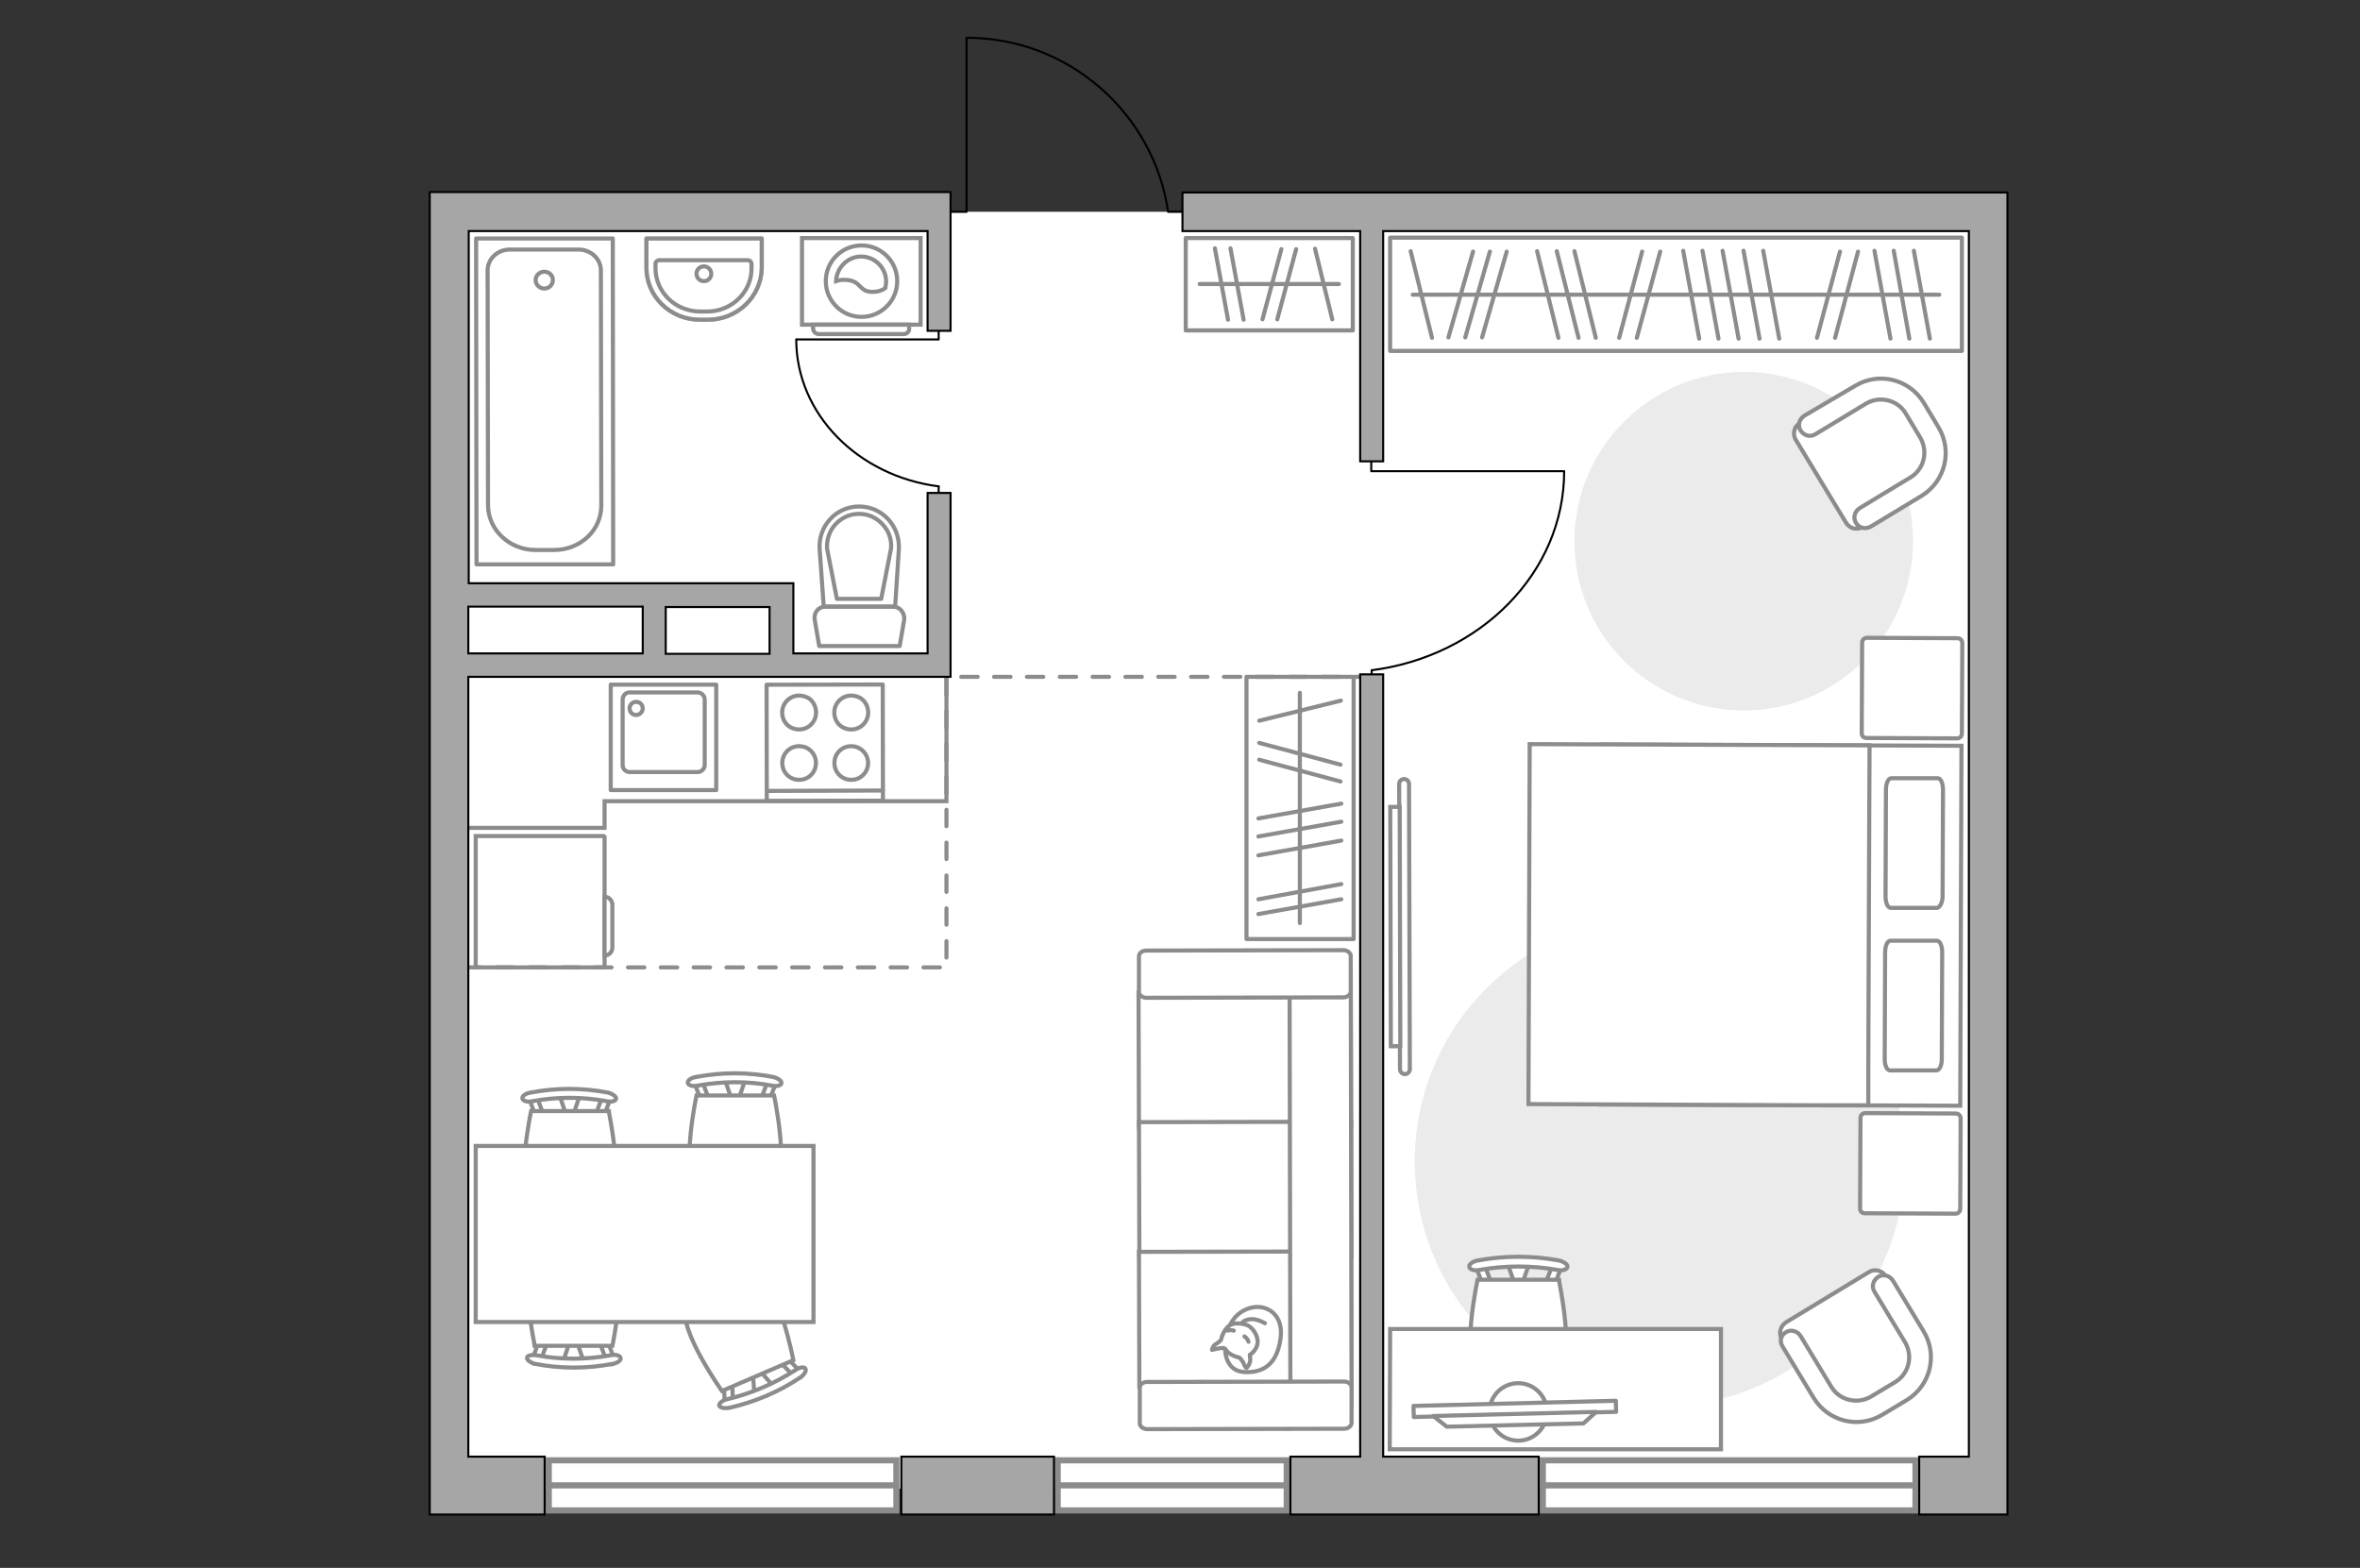<?xml version="1.0" encoding="utf-8"?>
<!-- Generator: Adobe Illustrator 28.2.0, SVG Export Plug-In . SVG Version: 6.00 Build 0)  -->
<svg version="1.1" id="Слой_1" xmlns="http://www.w3.org/2000/svg" xmlns:xlink="http://www.w3.org/1999/xlink" x="0px" y="0px"
	 viewBox="0 0 575 382" style="enable-background:new 0 0 575 382;" xml:space="preserve">
<rect x="0" y="0" width="575" height="382" fill="#333333" stroke="none"/>
<style type="text/css">
	.st0{fill:#FFFFFF;}
	.st1{fill:#FFFFFF;stroke:#8C8C8C;stroke-miterlimit:10;}
	.st2{fill-rule:evenodd;clip-rule:evenodd;fill:#FFFFFF;fill-opacity:0.1;stroke:#8C8C8C;stroke-miterlimit:10;}
	.st3{fill:#FFFFFF;stroke:#8C8C8C;stroke-linecap:round;stroke-linejoin:round;stroke-miterlimit:10;}
	.st4{fill:none;stroke:#8C8C8C;stroke-linecap:round;stroke-linejoin:round;stroke-miterlimit:10;}
	.st5{fill:#EBEBEB;}
	.st6{fill:none;stroke:#000000;stroke-width:0.5;stroke-linecap:round;stroke-linejoin:round;stroke-miterlimit:10;}
	.st7{fill:#FFFFFF;stroke:#8C8C8C;stroke-width:1;stroke-miterlimit:10;}
	.st8{fill:#FFFFFF;stroke:#8C8C8C;stroke-width:1;stroke-linecap:round;stroke-linejoin:round;stroke-miterlimit:10;}
	.st9{fill:#FFFFFF;stroke:#8C8C8C;stroke-width:1.5;stroke-linecap:round;stroke-miterlimit:10;}
	.st10{fill:none;stroke:#8C8C8C;stroke-width:1.5;stroke-linecap:round;stroke-miterlimit:10;}
	.st11{fill:none;stroke:#8C8C8C;stroke-linecap:round;stroke-linejoin:round;stroke-miterlimit:10;stroke-dasharray:4,4;}
	.st12{fill:none;stroke:#8C8C8C;stroke-width:1;stroke-linecap:round;stroke-linejoin:round;stroke-miterlimit:10;}
	
		.st13{opacity:0.5;fill:none;stroke:#8C8C8C;stroke-linecap:round;stroke-linejoin:round;stroke-miterlimit:10;enable-background:new    ;}
	.st14{fill:#A6A6A6;stroke:#000000;stroke-width:0.5;stroke-miterlimit:10;}
</style>
<g id="bg_1_">
	<rect x="109.3" y="51.6" class="st0" width="375.1" height="258.5"/>
	<rect x="109.4" y="262.4" class="st0" width="375.7" height="100.3"/>
</g>
<g id="furniture_1_">
	<g>
		<path id="Vector_8_00000098929509172051481340000001092011916244104597_" class="st1" d="M147.3,235.4v-31.5
			c0-0.1-0.1-0.2-0.2-0.2h-31.2v32h31.2C147.2,235.6,147.3,235.6,147.3,235.4z"/>
		<path id="Vector_9_00000085233285128795209370000013992627996723838613_" class="st1" d="M147.3,218.5v14.3c1.1,0,1.9-0.9,1.9-1.9
			v-10.4C149.2,219.4,148.4,218.5,147.3,218.5z"/>
	</g>
	<g>
		<g>
			<path class="st1" d="M224.3,79.1h-28.9V58h28.9V79.1z"/>
			<path class="st2" d="M220.2,81.4h-20.7c-0.7,0-1.4-0.6-1.4-1.4v-0.9h23.4V80C221.6,80.7,221,81.4,220.2,81.4z"/>
		</g>
		<g>
			<circle class="st1" cx="209.9" cy="68.5" r="8.7"/>
			<path class="st1" d="M212.2,71.1c-3-0.2-2.4-2.7-6-2.9c-1.1-0.1-1.9,0.1-2.5,0.3c0.1-3.2,2.8-6,6.1-6s6.1,2.7,6.1,6.1
				c0,0.5-0.1,1-0.2,1.6C215,70.7,213.8,71.2,212.2,71.1z"/>
		</g>
	</g>
	<g>
		<path id="Vector_54_00000112613491390815044450000005385810453225618308_" class="st1" d="M329.1,241.7l0.1,32.8l-51.7,0.1
			l-0.1-32.8L329.1,241.7z"/>
		<path id="Vector_55_00000177442574713345524970000013618529235909952439_" class="st1" d="M329.2,273.3l0.1,32.8l-51.7,0.1
			l-0.1-32.8L329.2,273.3z"/>
		<path id="Vector_56_00000174570875190586617320000015540220799046601863_" class="st1" d="M329.2,304.9l0.1,32.8l-51.7,0.1
			l-0.1-32.8L329.2,304.9z"/>
		<path id="Vector_57_00000119804562445361781740000014304407734035131532_" class="st1" d="M314.2,240.1l14.9-3.1l0.2,105.4h-14.9
			L314.2,240.1z"/>
		<path id="Vector_58_00000005238098261722048590000000012004916708902822_" class="st1" d="M327.3,243l-48,0.1
			c-1,0-1.8-0.7-1.8-1.4V233c0-0.8,0.8-1.4,1.8-1.4l48-0.1c1,0,1.8,0.7,1.8,1.4v8.7C329.1,242.3,328.3,243,327.3,243z"/>
		<path id="Vector_59_00000138558972548141726460000014787065832298977176_" class="st1" d="M327.5,348.1l-48,0.1
			c-1,0-1.8-0.7-1.8-1.4v-8.7c0-0.8,0.8-1.4,1.8-1.4l48-0.1c1,0,1.8,0.7,1.8,1.4v8.7C329.3,347.4,328.5,348.1,327.5,348.1z"/>
		<g>
			<path class="st3" d="M298.5,328.6c0,0-0.2,5.5,4.8,5.7s7.9-2.4,8.7-8.2c0.8-5.7-3.2-8.4-7.1-7.5S298.5,323.1,298.5,328.6z"/>
			<path class="st3" d="M302,330.8c0,0,0.7,0.6,1.1,1.6s0.6,0.9,0.6,0.9s1.1-1,0.9-2.4c-0.1-0.8-0.1-0.8-0.1-0.8s1.7-1,1.9-2.9
				c0.2-1.9-1.4-4-2.7-4.4c-1.2-0.4-3-0.6-4.1,0.1c-1,0.7-1.8,2.2-2,3.2s-1.6,1.2-2,2s-0.3,0.8-0.3,0.8s2.5-0.7,3-0.4
				C298.9,328.7,298.6,329.9,302,330.8z"/>
			<path class="st3" d="M303.2,325.6c0,0,0.7,0.4,1,1.3"/>
			<path class="st3" d="M300.6,324.2c0,0-0.8-0.3-1.4,0"/>
			<path class="st4" d="M302.6,322.4c0,0,0.2-0.8,2.2-1c1.6-0.1,3.4,1,3.4,1"/>
		</g>
	</g>
	<path id="Vector_51_00000087389393076706919100000002004408995339297964_" class="st5" d="M344.7,282.8
		c-0.1,33,26.5,59.8,59.5,59.9s59.8-26.5,59.9-59.5s-26.5-59.8-59.5-59.9S344.8,249.8,344.7,282.8z"/>
	<path id="Vector_51_00000013158457867676502790000006461603344605178268_" class="st5" d="M383.6,131.7
		c-0.1,22.8,18.3,41.3,41.1,41.4c22.8,0.1,41.3-18.3,41.4-41.1S447.8,90.7,425,90.6C402.2,90.6,383.7,109,383.6,131.7z"/>
	<rect x="338.7" y="57.9" class="st4" width="139.3" height="27.6"/>
	<line class="st4" x1="423.6" y1="82.5" x2="419.7" y2="61.1"/>
	<line class="st4" x1="433.5" y1="82.5" x2="429.6" y2="61.1"/>
	<line class="st4" x1="428.7" y1="82.5" x2="424.8" y2="61.1"/>
	<line class="st4" x1="418.7" y1="82.5" x2="414.8" y2="61.1"/>
	<line class="st4" x1="361.1" y1="82.2" x2="367.1" y2="61.3"/>
	<line class="st4" x1="357" y1="82.2" x2="363" y2="61.3"/>
	<line class="st4" x1="352.9" y1="82.2" x2="358.9" y2="61.3"/>
	<line class="st4" x1="414" y1="82.5" x2="410.1" y2="61.1"/>
	<line class="st4" x1="470.2" y1="82.5" x2="466.3" y2="61.1"/>
	<line class="st4" x1="465.2" y1="82.5" x2="461.4" y2="61.1"/>
	<line class="st4" x1="460.6" y1="82.5" x2="456.7" y2="61.1"/>
	<line class="st4" x1="398.8" y1="82.3" x2="404.5" y2="61.3"/>
	<line class="st4" x1="394.5" y1="82.3" x2="400.1" y2="61.3"/>
	<line class="st4" x1="447.1" y1="82.3" x2="452.7" y2="61.3"/>
	<line class="st4" x1="442.7" y1="82.3" x2="448.3" y2="61.3"/>
	<line class="st4" x1="388.8" y1="82.3" x2="383.6" y2="61.2"/>
	<line class="st4" x1="379.7" y1="82.3" x2="374.5" y2="61.2"/>
	<line class="st4" x1="348.9" y1="82.3" x2="343.7" y2="61.2"/>
	<line class="st4" x1="384.6" y1="82.3" x2="379.3" y2="61.2"/>
	<line class="st4" x1="472.5" y1="71.8" x2="344.2" y2="71.8"/>
	<rect x="303.7" y="164.9" class="st4" width="26.1" height="63.9"/>
	<line class="st4" x1="306.6" y1="208.4" x2="326.8" y2="204.8"/>
	<line class="st4" x1="306.6" y1="222.7" x2="326.8" y2="219.1"/>
	<line class="st4" x1="306.6" y1="219.1" x2="326.8" y2="215.4"/>
	<line class="st4" x1="306.6" y1="203.8" x2="326.8" y2="200.2"/>
	<line class="st4" x1="306.6" y1="199.4" x2="326.8" y2="195.8"/>
	<line class="st4" x1="306.8" y1="185.1" x2="326.6" y2="190.4"/>
	<line class="st4" x1="306.8" y1="181" x2="326.6" y2="186.3"/>
	<line class="st4" x1="306.8" y1="175.6" x2="326.7" y2="170.7"/>
	<line class="st4" x1="316.7" y1="224.9" x2="316.7" y2="168.8"/>
	<rect x="288.9" y="58" class="st4" width="40.7" height="22.5"/>
	<line class="st4" x1="296" y1="60.5" x2="299.2" y2="77.9"/>
	<line class="st4" x1="299.8" y1="60.5" x2="303" y2="77.9"/>
	<line class="st4" x1="312.2" y1="60.7" x2="307.6" y2="77.8"/>
	<line class="st4" x1="315.8" y1="60.7" x2="311.2" y2="77.8"/>
	<line class="st4" x1="320.4" y1="60.6" x2="324.6" y2="77.8"/>
	<line class="st4" x1="292.3" y1="69.2" x2="326.2" y2="69.2"/>
	<g>
		<path id="Vector_98_00000039822236498289657970000009950618985588228503_" class="st1" d="M390.1,181.4l-0.3,87.7l87.8,0.3
			l0.3-87.7L390.1,181.4z"/>
		<path id="Vector_99_00000060729887603643985730000012051559057633680820_" class="st1" d="M372.4,269l0.3-87.7l82.8,0.3l-0.3,77.3
			v10.4H444L372.4,269z"/>
		<path id="Vector_100_00000069390409384832925470000004466454898892513972_" class="st4" d="M473.3,218.4l0.1-26
			c0-1.5-0.5-2.8-1.3-2.8h-11.3c-0.7,0-1.3,1.2-1.3,2.8l-0.1,26c0,1.5,0.5,2.8,1.3,2.8H472C472.7,221,473.3,219.8,473.3,218.4z"/>
		<path id="Vector_101_00000169520363967929923670000010386089744573201050_" class="st4" d="M473.1,258l0.1-26
			c0-1.5-0.5-2.8-1.3-2.8h-11.3c-0.7,0-1.3,1.2-1.3,2.8l-0.1,26c0,1.5,0.5,2.8,1.3,2.8h11.3C472.6,260.7,473.1,259.6,473.1,258z"/>
	</g>
	<path id="Vector_5_00000009587862730082741990000009607783824725955975_" class="st3" d="M454.4,295.6l22,0.1
		c0.7,0,1.2-0.5,1.2-1.2l0.1-22c0-0.7-0.5-1.2-1.2-1.2l-22-0.1c-0.7,0-1.2,0.5-1.2,1.2l-0.1,22C453.2,295.2,453.7,295.6,454.4,295.6
		z"/>
	<path id="Vector_5_00000179627575151609454750000012618809284293762201_" class="st3" d="M454.8,179.8l22,0.1
		c0.7,0,1.2-0.5,1.2-1.2l0.1-22c0-0.7-0.5-1.2-1.2-1.2l-22-0.1c-0.7,0-1.2,0.5-1.2,1.2l-0.1,22C453.6,179.4,454.1,179.8,454.8,179.8
		z"/>
	<g id="Group_35_00000085229828954355559880000001780764140751592126_">
		<path id="Vector_161_00000176016557451826753790000004307972984095022503_" class="st6" d="M380.9,114.8h-46.8v-5.1"/>
		<path id="Vector_162_00000005984336451985681900000016981361660669414325_" class="st6" d="M334.2,166.2v-2.9"/>
		<path id="Vector_163_00000089540341226495693810000017189952088814152634_" class="st6" d="M334.2,163.3
			c26.5-3.4,46.9-23.8,46.9-48.5"/>
	</g>
	<g id="Group_35_00000131327491314146165460000013555998647957788052_">
		<path id="Vector_161_00000009569097328749128130000010673684526536603824_" class="st6" d="M194.1,82.7h34.6v-3.8"/>
		<path id="Vector_162_00000031927865427334284860000004614274270139111584_" class="st6" d="M228.7,120.7v-2.2"/>
		<path id="Vector_163_00000023273079779900514290000011173863275095080079_" class="st6" d="M228.7,118.5
			C209.1,116,194,100.9,194,82.7"/>
	</g>
	<g>
		<path class="st1" d="M341.1,260.5c0,0.6,0.5,1.2,1.2,1.2c0.6,0,1.2-0.5,1.2-1.2l-0.2-69.5c0-0.6-0.5-1.2-1.2-1.2
			c-0.6,0-1.2,0.5-1.2,1.2L341.1,260.5z"/>
		
			<rect x="338.8" y="196.6" transform="matrix(1 -2.489957e-03 2.489957e-03 1 -0.561 0.847)" class="st7" width="2.3" height="58.3"/>
	</g>
	<g id="Group_2_00000040535327222763508090000013799641660031833522_">
		<g id="Group_3_00000012444065252942288230000007225663724734165173_">
			<path id="Vector_10_00000081636904087807591180000000387983624384460192_" class="st1" d="M137.2,331.7l1.8-5.3h1.4l1.8,5.3
				H137.2z"/>
		</g>
		<g id="Group_4_00000118396637639241995560000017116524247655045816_">
			<path id="Vector_11_00000032610905759877860860000011351780451750328498_" class="st1" d="M147.2,326.6c0.5,0,0.9,0.3,1,0.6
				l1.6,4.3c0.2,0.4-0.2,0.8-0.7,0.9c-0.6,0.1-1.2-0.2-1.2-0.5l-1.6-4.3c-0.2-0.4,0.2-0.8,0.7-0.9
				C147.1,326.6,147.1,326.6,147.2,326.6z"/>
		</g>
		<g id="Group_5_00000060716586812306451500000001053713580522433181_">
			<path id="Vector_12_00000124149091961220836390000005355598477330298809_" class="st1" d="M132.2,326.6c0.1,0,0.2,0,0.3,0
				c0.6,0.1,0.9,0.5,0.7,0.9l-1.6,4.3c-0.2,0.4-0.7,0.6-1.3,0.5s-0.9-0.5-0.7-0.9l1.6-4.3C131.3,326.8,131.7,326.6,132.2,326.6z"/>
		</g>
		<path id="Vector_13_00000052066465228590964080000015232858100470149540_" class="st1" d="M130.3,305.7c3.3-3.3,15.6-3.3,18.9,0
			c3.9,3.9,0,22.2,0,22.2h-18.9C130.3,327.8,126.3,309.6,130.3,305.7z"/>
		<path id="Vector_14_00000042714047066264522480000013130489676963263925_" class="st1" d="M130.7,330.2c5.9,1.1,12.1,1.1,18.1,0
			c1.2-0.3,2.3,0.1,2.4,0.6c0.2,0.6-0.7,1.3-2,1.5c-6.2,1.2-12.6,1.2-18.8,0c-1.2-0.3-2.1-1-2-1.5
			C128.4,330.3,129.5,330,130.7,330.2z"/>
	</g>
	<g id="Group_2_00000050640041091694316980000009113636418965484989_">
		<g id="Group_3_00000183215196147895751080000016915778736344991929_">
			<path id="Vector_10_00000064340948628321083280000005675939834412775861_" class="st1" d="M183.8,339.7l-0.4-5.6l1.3-0.6l3.7,4.2
				L183.8,339.7z"/>
		</g>
		<g id="Group_4_00000170278109249579779230000005379380060419294098_">
			<path id="Vector_11_00000162350457455827460860000004388353009853456802_" class="st1" d="M191,331c0.4-0.2,0.9-0.1,1.1,0.2
				l3.2,3.3c0.3,0.3,0.2,0.8-0.3,1.1c-0.5,0.3-1.1,0.3-1.3,0l-3.2-3.3c-0.3-0.3-0.2-0.8,0.3-1.1C190.9,331.1,190.9,331.1,191,331z"
				/>
		</g>
		<g id="Group_5_00000139279411665862422270000014589270070773112459_">
			<path id="Vector_12_00000018231631174846983440000002348879477056412077_" class="st1" d="M177.2,336.9c0.1,0,0.1-0.1,0.2-0.1
				c0.6-0.1,1,0.1,1,0.5l0.2,4.6c0,0.5-0.4,0.9-1,1s-1-0.1-1-0.5l-0.2-4.6C176.5,337.5,176.8,337.1,177.2,336.9z"/>
		</g>
		<path id="Vector_13_00000065041460873833703750000004786918792845486994_" class="st1" d="M167.2,318.5c1.8-4.4,13-9.2,17.4-7.5
			c5.2,2.1,8.7,20.4,8.7,20.4l-17.4,7.5C175.9,338.9,165.1,323.7,167.2,318.5z"/>
		<path id="Vector_14_00000014631367576504490990000001086344727073607356_" class="st1" d="M177.2,340.9c5.9-1.4,11.5-3.8,16.6-7.1
			c1-0.7,2.1-0.8,2.4-0.4c0.4,0.5-0.2,1.5-1.2,2.2c-5.2,3.5-11.1,6-17.3,7.4c-1.2,0.2-2.3,0-2.5-0.6
			C175.2,341.9,176.1,341.1,177.2,340.9z"/>
	</g>
	<g id="Group_2_00000044885657145708741190000016434024329472207501_">
		<g id="Group_3_00000045590364117475676520000006095825113373665930_">
			<path id="Vector_10_00000020395098223461712460000006206980850361134252_" class="st1" d="M181.6,263l-1.8,5.3h-1.4l-1.8-5.3
				H181.6z"/>
		</g>
		<g id="Group_4_00000019638569631341800970000002266255882953184158_">
			<path id="Vector_11_00000114755783704128379530000005505417536491229854_" class="st1" d="M171.6,268.2c-0.5,0-0.9-0.3-1-0.6
				l-1.6-4.3c-0.2-0.4,0.2-0.8,0.7-0.9c0.6-0.1,1.2,0.2,1.2,0.5l1.6,4.3c0.2,0.4-0.2,0.8-0.7,0.9
				C171.8,268.2,171.7,268.2,171.6,268.2z"/>
		</g>
		<g id="Group_5_00000047754653253156817910000005425707952623164079_">
			<path id="Vector_12_00000146481529188902708440000004949253675801229233_" class="st1" d="M186.6,268.2c-0.1,0-0.2,0-0.3,0
				c-0.6-0.1-0.9-0.5-0.7-0.9l1.6-4.3c0.2-0.4,0.7-0.6,1.3-0.5s0.9,0.5,0.7,0.9l-1.6,4.3C187.5,267.9,187.1,268.2,186.6,268.2z"/>
		</g>
		<path id="Vector_13_00000040571324215359157540000000648748817437803955_" class="st1" d="M188.6,289.1c-3.3,3.3-15.6,3.3-18.9,0
			c-3.9-3.9,0-22.2,0-22.2h18.9C188.6,266.9,192.5,285.1,188.6,289.1z"/>
		<path id="Vector_14_00000008131681530530940470000000451363552694316975_" class="st1" d="M188.1,264.5c-5.9-1.1-12.1-1.1-18.1,0
			c-1.2,0.3-2.3-0.1-2.4-0.6c-0.2-0.6,0.7-1.3,2-1.5c6.2-1.2,12.6-1.2,18.8,0c1.2,0.3,2.1,1,2,1.5
			C190.4,264.4,189.3,264.8,188.1,264.5z"/>
	</g>
	<g id="Group_2_00000049910740753016565690000013750890691198956416_">
		<g id="Group_3_00000109718997898566011580000001938418928705088675_">
			<path id="Vector_10_00000088130728833206843230000018357476055467216312_" class="st1" d="M141.3,266.8l-1.8,5.3h-1.4l-1.8-5.3
				H141.3z"/>
		</g>
		<g id="Group_4_00000116937690733741821360000006673149235026035639_">
			<path id="Vector_11_00000103235992713343595930000009528736391617197443_" class="st1" d="M131.3,272c-0.5,0-0.9-0.3-1-0.6
				l-1.6-4.3c-0.2-0.4,0.2-0.8,0.7-0.9c0.6-0.1,1.2,0.2,1.2,0.5l1.6,4.3c0.2,0.4-0.2,0.8-0.7,0.9C131.5,272,131.4,272,131.3,272z"/>
		</g>
		<g id="Group_5_00000183936619650375065970000002741608305180149937_">
			<path id="Vector_12_00000152255902007138495150000017110819638787658884_" class="st1" d="M146.3,272c-0.1,0-0.2,0-0.3,0
				c-0.6-0.1-0.9-0.5-0.7-0.9l1.6-4.3c0.2-0.4,0.7-0.6,1.3-0.5s0.9,0.5,0.7,0.9l-1.6,4.3C147.2,271.7,146.8,272,146.3,272z"/>
		</g>
		<path id="Vector_13_00000163766950976398260250000007147492190547475888_" class="st1" d="M148.3,292.9c-3.3,3.3-15.6,3.3-18.9,0
			c-3.9-3.9,0-22.2,0-22.2h18.9C148.3,270.7,152.2,288.9,148.3,292.9z"/>
		<path id="Vector_14_00000139285938733522504750000012713536344300078777_" class="st1" d="M147.8,268.3c-5.9-1.1-12.1-1.1-18.1,0
			c-1.2,0.3-2.3-0.1-2.4-0.6c-0.2-0.6,0.7-1.3,2-1.5c6.2-1.2,12.6-1.2,18.8,0c1.2,0.3,2.1,1,2,1.5
			C150.1,268.2,149,268.6,147.8,268.3z"/>
	</g>
	<path id="Vector_35_00000039856373401528128050000009543348632424460942_" class="st1" d="M198.2,322.1h-82.3v-42.9h66.5h15.8
		V322.1z"/>
	<polyline class="st1" points="230.6,163.9 230.6,195.2 147.3,195.2 147.3,201.7 110,201.7 	"/>
	<g id="Group_2_6_">
		<g id="Group_3_6_">
			<path id="Vector_10_6_" class="st1" d="M372.6,307.8l-1.9,5.5h-1.5l-1.9-5.5H372.6z"/>
		</g>
		<g id="Group_4_6_">
			<path id="Vector_11_6_" class="st1" d="M362.1,313.2c-0.5,0-0.9-0.3-1-0.6l-1.7-4.5c-0.2-0.4,0.2-0.8,0.8-0.9
				c0.6-0.1,1.2,0.2,1.3,0.5l1.7,4.5c0.2,0.4-0.2,0.8-0.8,0.9C362.3,313.2,362.2,313.2,362.1,313.2z"/>
		</g>
		<g id="Group_5_6_">
			<path id="Vector_12_6_" class="st1" d="M377.8,313.2c-0.1,0-0.2,0-0.3,0c-0.6-0.1-0.9-0.5-0.8-0.9l1.7-4.5
				c0.2-0.4,0.8-0.7,1.4-0.5c0.6,0.1,0.9,0.5,0.8,0.9l-1.7,4.5C378.7,312.9,378.3,313.2,377.8,313.2z"/>
		</g>
		<path id="Vector_13_6_" class="st1" d="M379.8,335c-3.5,3.5-16.3,3.5-19.8,0c-4.1-4.1,0-23.2,0-23.2h19.8
			C379.8,311.9,383.9,330.9,379.8,335z"/>
		<path id="Vector_14_6_" class="st1" d="M379.4,309.4c-6.2-1.1-12.6-1.1-18.9,0c-1.3,0.3-2.4-0.1-2.5-0.7c-0.2-0.6,0.8-1.4,2.1-1.6
			c6.5-1.2,13.2-1.2,19.7,0c1.3,0.3,2.2,1,2.1,1.6C381.8,309.3,380.6,309.7,379.4,309.4z"/>
	</g>
	<path id="Vector_36_2_" class="st1" d="M338.7,323.8h80.6v29.3h-65.2h-15.5L338.7,323.8L338.7,323.8z"/>
	<g>
		<circle class="st3" cx="369.9" cy="344" r="7"/>
		<g>
			
				<rect x="344.3" y="341.8" transform="matrix(1 -2.553977e-02 2.553977e-02 1 -8.644 9.536)" class="st8" width="49.3" height="2.7"/>
			<polygon class="st3" points="352.5,347.6 385.8,346.8 388.9,344 349.2,345 			"/>
		</g>
	</g>
	<g>
		<path id="Vector_37_3_" class="st1" d="M435.1,322.2l20.3-12.3c1.3-0.8,3.2-0.4,4,1l8.5,14c3.1,5.1,1.4,11.8-3.7,14.9l-6.7,4.1
			c-5.1,3.1-11.8,1.4-14.9-3.7l-8.5-14C433.3,324.8,433.8,323.1,435.1,322.2z"/>
		<path id="Vector_38_4_" class="st1" d="M435.1,324.6c1.3-0.8,2.8-0.3,3.6,0.9l7.5,12.4c2,3.3,6.3,4.3,9.6,2.4l6-3.6
			c3.3-2,4.3-6.3,2.4-9.6l-7.5-12.4c-0.8-1.3-0.3-2.8,0.9-3.6c1.3-0.8,2.8-0.3,3.6,0.9l7.5,12.4c3.5,5.8,1.6,13.2-4.1,16.7l-6,3.6
			c-5.8,3.5-13.2,1.6-16.7-4.1l-7.5-12.4C433.5,326.9,433.8,325.4,435.1,324.6z"/>
	</g>
	<g>
		<path id="Vector_37_00000129184705452697659320000013323797682518073489_" class="st1" d="M449.8,127.4l-12.3-20.3
			c-0.8-1.3-0.4-3.2,1-4l14-8.5c5.1-3.1,11.8-1.4,14.9,3.7l4.1,6.7c3.1,5.1,1.4,11.8-3.7,14.9l-14,8.5
			C452.4,129.2,450.7,128.8,449.8,127.4z"/>
		<path id="Vector_38_00000171683930808638260060000013775844671451796355_" class="st1" d="M452.2,127.4c-0.8-1.3-0.3-2.8,0.9-3.6
			l12.4-7.5c3.3-2,4.3-6.3,2.4-9.6l-3.6-6c-2-3.3-6.3-4.3-9.6-2.4l-12.4,7.5c-1.3,0.8-2.8,0.3-3.6-0.9c-0.8-1.3-0.3-2.8,0.9-3.6
			L452,94c5.8-3.5,13.2-1.6,16.7,4.1l3.6,6c3.5,5.8,1.6,13.2-4.1,16.7l-12.4,7.5C454.5,129,453,128.7,452.2,127.4z"/>
	</g>
</g>
<g id="windows_1_">
	<g>
		<rect x="257.7" y="355.8" class="st9" width="55.8" height="12.2"/>
		<line class="st10" x1="257.7" y1="361.9" x2="313.5" y2="361.9"/>
	</g>
	<g>
		<rect x="375.9" y="355.8" class="st9" width="90.8" height="12.2"/>
		<line class="st10" x1="375.9" y1="361.9" x2="466.7" y2="361.9"/>
	</g>
	<g>
		<rect x="133.7" y="355.8" class="st9" width="84.7" height="12.2"/>
		<line class="st10" x1="133.7" y1="361.9" x2="218.4" y2="361.9"/>
	</g>
</g>
<g id="plan">
	<polyline class="st11" points="334.2,164.9 230.6,164.9 230.6,235.7 112.9,235.7 	"/>
	<g>
		<g>
			
				<rect x="186.8" y="166.8" transform="matrix(1 -1.813153e-03 1.813153e-03 1 -0.328 0.365)" class="st12" width="28.3" height="28.3"/>
		</g>
		<line class="st4" x1="215.1" y1="192.6" x2="186.8" y2="192.7"/>
		<path class="st4" d="M207.4,181.8c-2.3,0-4.1,1.8-4.1,4.1s1.8,4.1,4.1,4.1s4.1-1.8,4.1-4.1S209.6,181.8,207.4,181.8z"/>
		<path class="st4" d="M209.3,169.9c-3.7-1.7-7.3,1.9-5.6,5.6c0.4,0.8,1,1.4,1.8,1.8c3.7,1.7,7.3-1.9,5.6-5.6
			C210.7,170.9,210,170.2,209.3,169.9z"/>
		<path class="st4" d="M194.7,181.8c-2.3,0-4.1,1.8-4.1,4.1s1.8,4.1,4.1,4.1s4.1-1.8,4.1-4.1S197,181.8,194.7,181.8z"/>
		<path class="st4" d="M196.6,169.9c-3.7-1.7-7.3,1.9-5.6,5.6c0.4,0.8,1,1.4,1.8,1.8c3.7,1.7,7.3-1.9,5.6-5.6
			C198,170.9,197.4,170.2,196.6,169.9z"/>
	</g>
	<g>
		<g>
			<rect x="148.8" y="166.8" class="st4" width="25.7" height="25.7"/>
		</g>
		<path class="st4" d="M170,168.7h-16.6c-1,0-1.7,0.8-1.7,1.8v15.9c0,1,0.8,1.7,1.7,1.7H170c0.9,0,1.7-0.8,1.7-1.7v-15.9
			C171.7,169.5,170.9,168.7,170,168.7z"/>
		<path class="st4" d="M155,174.2c-0.9,0-1.6-0.7-1.6-1.6c0-0.9,0.7-1.6,1.6-1.6c0.9,0,1.6,0.7,1.6,1.6
			C156.6,173.4,155.9,174.2,155,174.2z"/>
	</g>
	<g>
		<g>
			<path class="st4" d="M217.6,147.8h-16.5c-1.7,0-2.9,1.5-2.6,3.2l1.1,6.4h19.6l1.1-6.4C220.5,149.3,219.2,147.8,217.6,147.8z"/>
			<path class="st4" d="M209.3,123.4L209.3,123.4c-5.6,0-10,4.8-9.6,10.4l1,14h17.4l0.9-14C219.3,128.1,214.9,123.4,209.3,123.4z"/>
			<path class="st4" d="M203.9,145.9l-2.4-12.3c-0.1-2.2,0.6-4.3,2.1-5.9s3.5-2.5,5.7-2.5s4.2,0.9,5.7,2.5s2.3,3.7,2.1,5.9
				l-2.4,12.3H203.9z"/>
		</g>
	</g>
	<g>
		<path class="st13" d="M172.5,77.9h-2c-7.2,0-13-5.7-13-12.6v-7.2h28.1v7.2C185.5,72.2,179.7,77.9,172.5,77.9z"/>
		<g>
			<path class="st4" d="M172.3,75.9h-1.7c-6,0-10.9-4.7-10.9-10.6v-1c0-0.5,0.4-0.9,0.9-0.9h21.6c0.5,0,0.9,0.4,0.9,0.9v1
				C183.2,71.1,178.3,75.9,172.3,75.9z"/>
			<path class="st4" d="M173.3,66.7c0,1-0.8,1.8-1.8,1.8s-1.8-0.8-1.8-1.8s0.8-1.8,1.8-1.8C172.5,64.9,173.3,65.7,173.3,66.7z"/>
			<path class="st4" d="M172.5,77.9h-2c-7.2,0-13-5.7-13-12.6v-7.2h28.1v7.2C185.5,72.2,179.7,77.9,172.5,77.9z"/>
		</g>
	</g>
	<g>
		<polyline class="st4" points="149.4,137.5 149.3,58.1 116,58.1 116.1,137.5 149.4,137.5 		"/>
		<path class="st4" d="M130.5,134h4.5c6.4,0,11.5-4.8,11.5-10.8l-0.1-57.3c0-2.8-2.4-5.1-5.5-5.1h-16.7c-3,0-5.4,2.3-5.4,5.1
			l0.1,57.3C119,129.1,124.1,134,130.5,134z"/>
		<path class="st4" d="M130.5,68.2c0,1.2,1,2.1,2.1,2.1c1.2,0,2.1-0.9,2.1-2.1c0-1.1-0.9-2-2.1-2C131.5,66.2,130.5,67.1,130.5,68.2z
			"/>
	</g>
	<path class="st6" d="M291.3,51.6h-6.7c-3.5-24-24.2-42.4-49.1-42.4v42.4h-7.4"/>
	<g>
		<rect x="219.6" y="354.9" class="st14" width="37.2" height="14.1"/>
		<polygon class="st14" points="489.1,46.9 489.1,46.9 288.1,46.9 288.1,56.3 331.4,56.3 331.4,112.4 337,112.4 337,56.3 
			479.7,56.3 479.7,354.9 467.6,354.9 467.6,369 489.1,369 489.1,359.6 489.1,354.9 		"/>
		<path class="st14" d="M231.6,120.1H226v39.1h-32.7v-17.1h-1l0,0h-78.1V56.3H226v24.3h5.6V49.1l0,0v-2.3H104.7v9.4l0,0v298.6l0,0
			V369h28v-14.1h-18.6v-190h117.5v-5.6l0,0V120.1z M187.5,159.3h-25.3v-11.4h25.3V159.3z M114.1,147.8h42.5v11.4h-42.5
			C114.1,159.2,114.1,147.8,114.1,147.8z"/>
		<polygon class="st14" points="337,164.3 331.4,164.3 331.4,354.9 314.4,354.9 314.4,369 374.9,369 374.9,354.9 337,354.9 		"/>
	</g>
</g>
<g id="points">
	<path id="r1_00000093154267199828246430000007529917985430837178_" class="st4" d="M404.5,214.1"/>
	<path id="r2_00000155832393162389531410000000463259825615206068_" class="st4" d="M223.5,286.7"/>
	<path id="k1_00000029047749919300184220000017769137301143151256_" class="st4" d="M185.9,217.2"/>
	<path id="s1_00000171702608079593485790000015620888207711742867_" class="st4" d="M172.6,100.7"/>
	<path id="h1_00000006691414426305144620000014853535339466892204_" class="st4" d="M268.1,108.6"/>
</g>
</svg>
